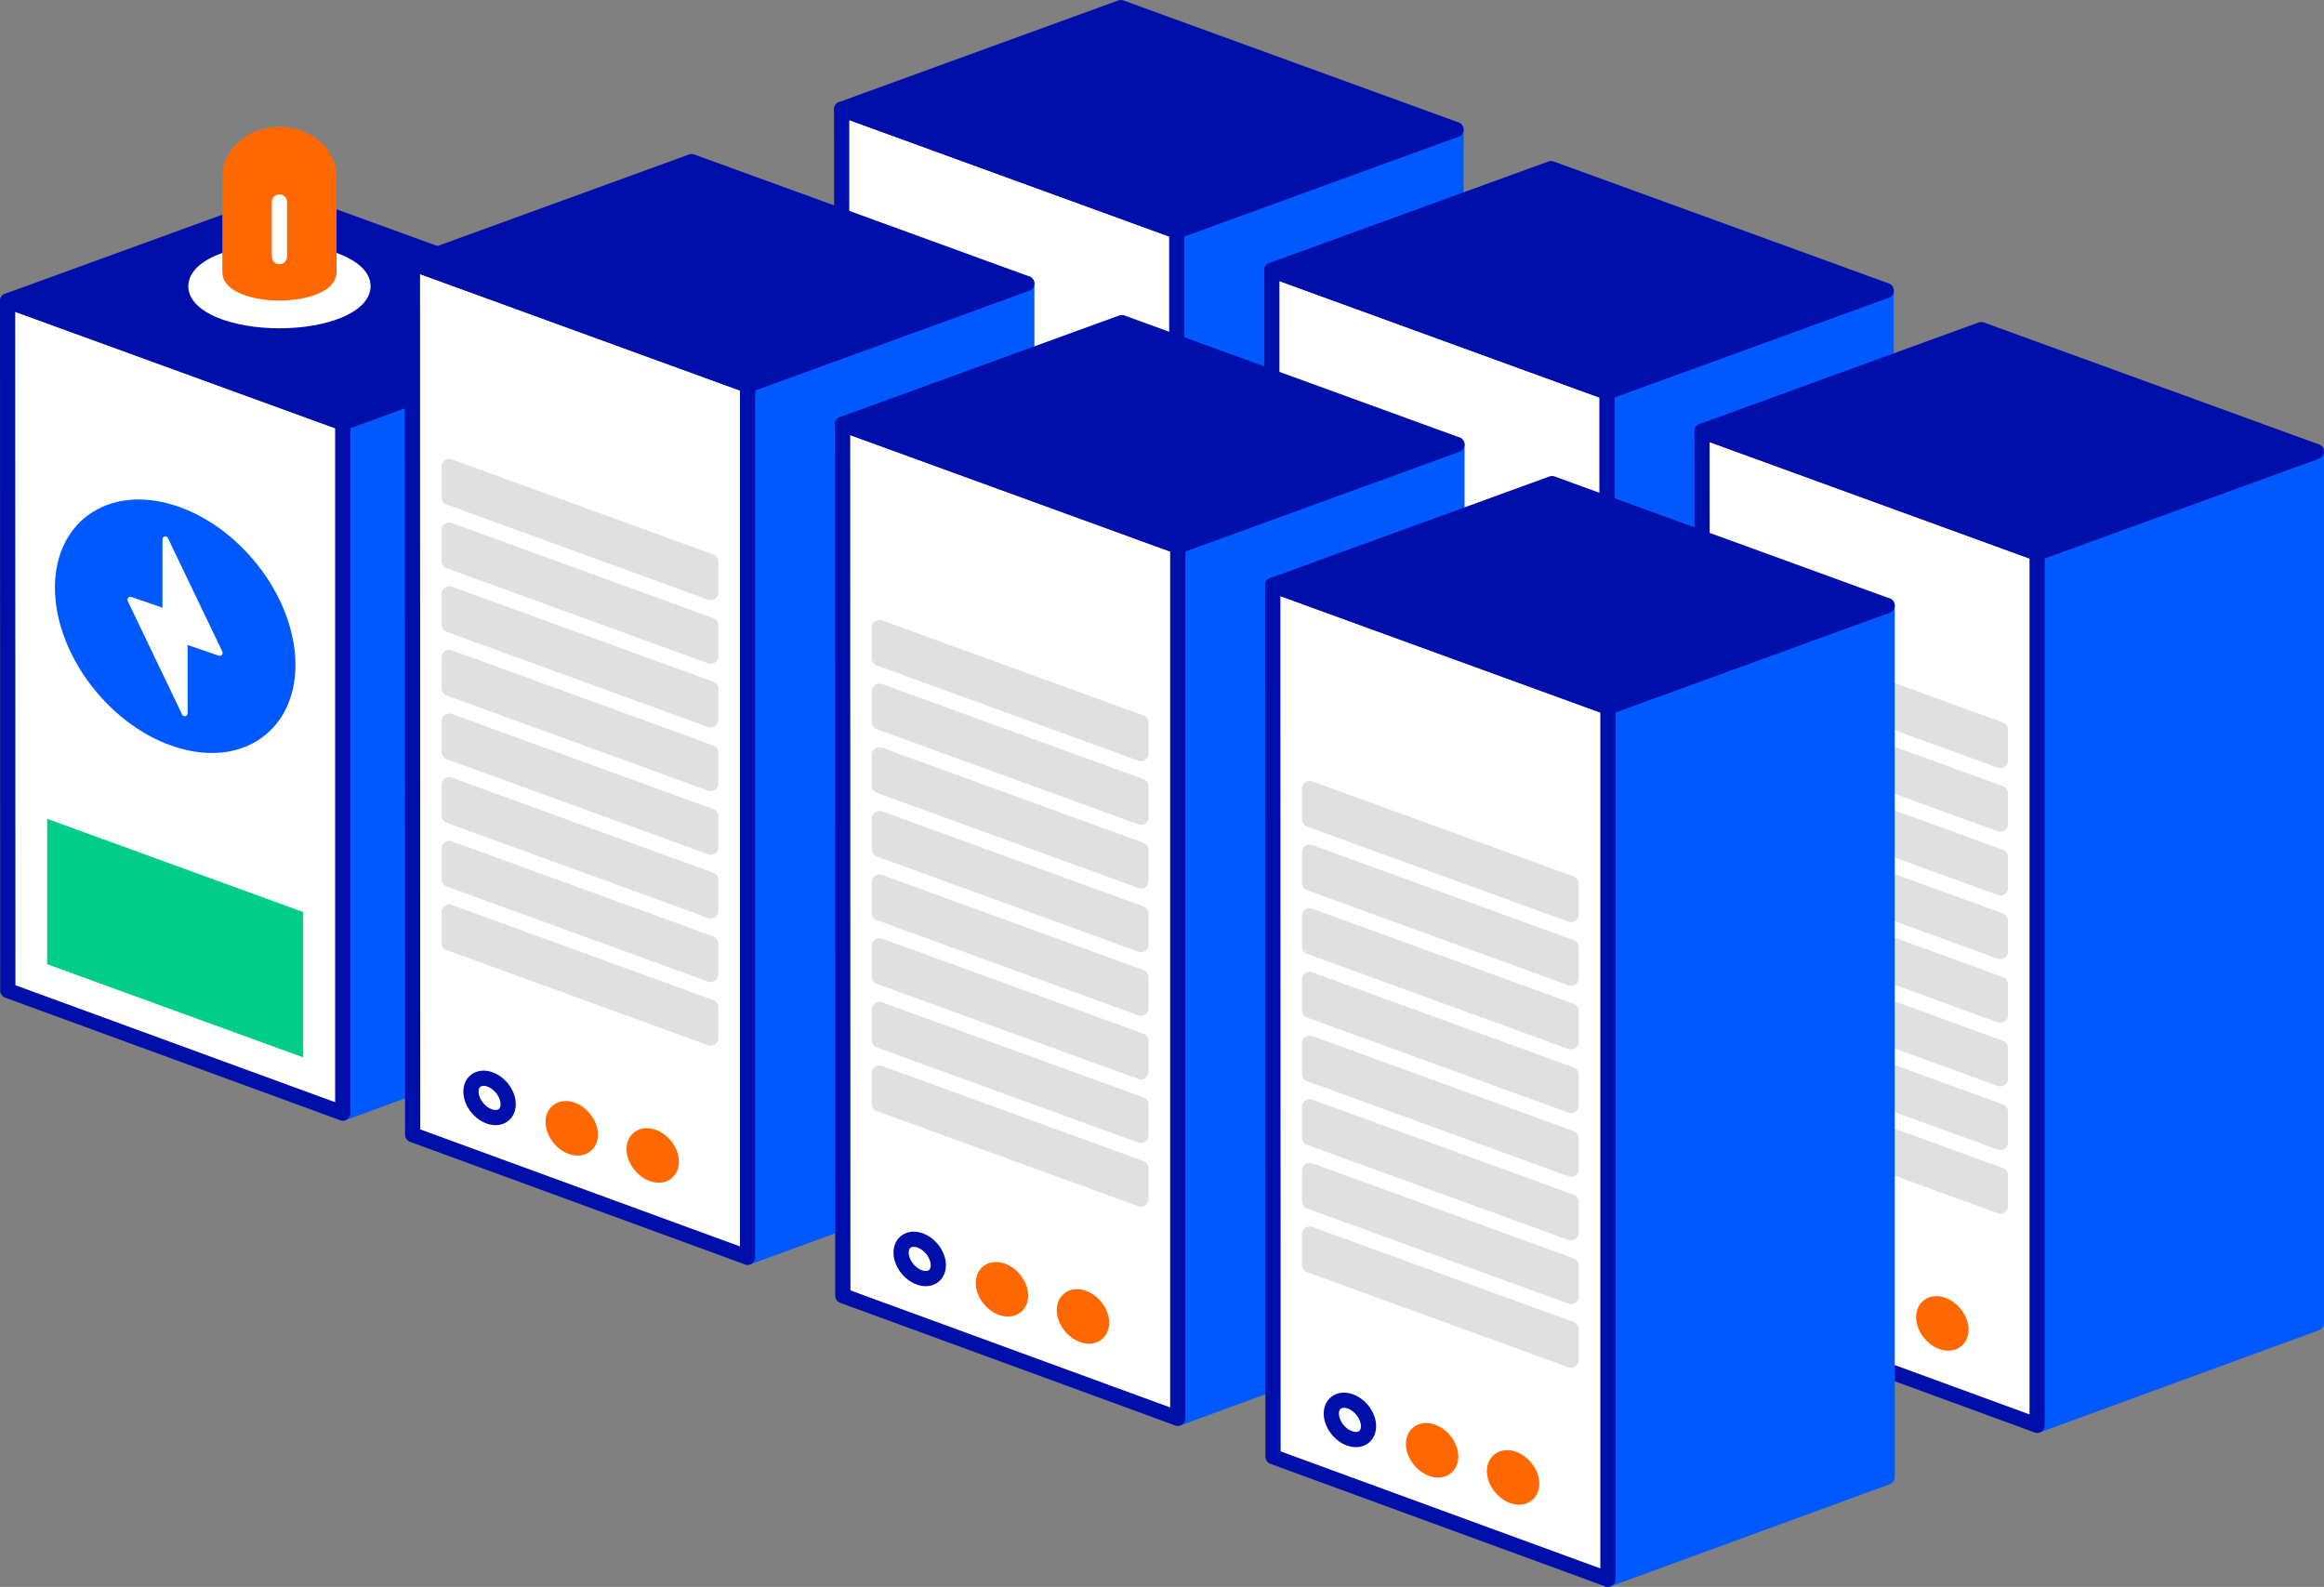 <?xml version="1.0" encoding="UTF-8"?><svg id="Layer_2" xmlns="http://www.w3.org/2000/svg" viewBox="0 0 611.67 417.62"><rect x="0" y="0" width="611.67" height="417.62" fill="#808080" stroke="none"/><defs><style>.cls-1,.cls-2,.cls-3,.cls-4{fill:#fff;}.cls-1,.cls-5,.cls-3,.cls-4,.cls-6,.cls-7,.cls-8,.cls-9{stroke-linecap:round;stroke-linejoin:round;}.cls-1,.cls-3,.cls-10,.cls-6,.cls-7,.cls-8,.cls-9{stroke-width:4px;}.cls-1,.cls-9{stroke:#fff;}.cls-5{fill:#e0e0e1;stroke:#e0e0e1;}.cls-5,.cls-4{stroke-width:4px;}.cls-3,.cls-4,.cls-8{stroke:#000faa;}.cls-10{fill:#00cd87;stroke:#00cd87;stroke-miterlimit:10;}.cls-6{fill:#0058ff;stroke:#0058ff;}.cls-7{fill:#ff6700;stroke:#ff6700;}.cls-8{fill:#000faa;}.cls-9{fill:none;}</style></defs><g id="p3-Value-Chain"><polygon id="polygon12547" class="cls-6" points="309.73 290.35 309.73 60.84 383.22 34.1 383.22 263.44 309.73 290.35"/><polygon id="polygon12543" class="cls-3" points="309.73 290.35 309.73 60.84 221.52 28.74 221.58 258.09 309.73 290.35"/><g id="g12571"><polygon id="polygon12569" class="cls-5" points="231.2 199.5 300.04 224.54 300.04 232.67 231.2 207.63 231.2 199.5"/></g><g id="g12571-2"><polygon id="polygon12569-2" class="cls-5" points="231.2 182.75 300.04 207.79 300.04 215.92 231.2 190.87 231.2 182.75"/></g><g id="g12571-3"><polygon id="polygon12569-3" class="cls-5" points="231.2 165.99 300.04 191.04 300.04 199.17 231.2 174.12 231.2 165.99"/></g><g id="g12571-4"><polygon id="polygon12569-4" class="cls-5" points="231.2 149.24 300.04 174.29 300.04 182.42 231.2 157.37 231.2 149.24"/></g><g id="g12571-5"><polygon id="polygon12569-5" class="cls-5" points="231.2 132.49 300.04 157.53 300.04 165.66 231.2 140.62 231.2 132.49"/></g><g id="g12571-6"><polygon id="polygon12569-6" class="cls-5" points="231.2 115.74 300.04 140.78 300.04 148.91 231.2 123.87 231.2 115.74"/></g><g id="g12571-7"><polygon id="polygon12569-7" class="cls-5" points="231.2 98.99 300.04 124.03 300.04 132.16 231.2 107.12 231.2 98.99"/></g><g id="g12571-8"><polygon id="polygon12569-8" class="cls-5" points="231.2 82.24 300.04 107.28 300.04 115.41 231.2 90.37 231.2 82.24"/></g><ellipse id="ellipse12577" class="cls-7" cx="284.77" cy="263.54" rx="4.14" ry="5.8" transform="translate(-102.81 245.52) rotate(-40.12)"/><ellipse id="ellipse12579" class="cls-4" cx="241.82" cy="248.4" rx="4.14" ry="5.8" transform="translate(-103.16 214.28) rotate(-40.12)"/><ellipse id="ellipse12581" class="cls-7" cx="263.45" cy="256.4" rx="4.14" ry="5.8" transform="translate(-103.23 230.1) rotate(-40.12)"/><polygon id="polygon12545" class="cls-8" points="309.73 60.84 383.22 34.1 295.01 2 221.52 28.74 309.73 60.84"/><polygon id="polygon12547-2" class="cls-6" points="422.95 332.72 422.95 103.21 496.44 76.47 496.44 305.81 422.95 332.72"/><polygon id="polygon12543-2" class="cls-3" points="422.95 332.72 422.95 103.21 334.74 71.11 334.8 300.46 422.95 332.72"/><g id="g12571-9"><polygon id="polygon12569-9" class="cls-5" points="344.43 241.87 413.26 266.91 413.26 275.04 344.43 250 344.43 241.87"/></g><g id="g12571-10"><polygon id="polygon12569-10" class="cls-5" points="344.43 225.12 413.26 250.16 413.26 258.29 344.43 233.25 344.43 225.12"/></g><g id="g12571-11"><polygon id="polygon12569-11" class="cls-5" points="344.43 208.37 413.26 233.41 413.26 241.54 344.43 216.49 344.43 208.37"/></g><g id="g12571-12"><polygon id="polygon12569-12" class="cls-5" points="344.43 191.61 413.26 216.66 413.26 224.79 344.43 199.74 344.43 191.61"/></g><g id="g12571-13"><polygon id="polygon12569-13" class="cls-5" points="344.43 174.86 413.26 199.91 413.26 208.04 344.43 182.99 344.43 174.86"/></g><g id="g12571-14"><polygon id="polygon12569-14" class="cls-5" points="344.43 158.11 413.26 183.15 413.26 191.28 344.43 166.24 344.43 158.11"/></g><g id="g12571-15"><polygon id="polygon12569-15" class="cls-5" points="344.43 141.36 413.26 166.4 413.26 174.53 344.43 149.49 344.43 141.36"/></g><g id="g12571-16"><polygon id="polygon12569-16" class="cls-5" points="344.43 124.61 413.26 149.65 413.26 157.78 344.43 132.74 344.43 124.61"/></g><ellipse id="ellipse12577-2" class="cls-7" cx="398" cy="305.91" rx="4.14" ry="5.8" transform="translate(-103.47 328.45) rotate(-40.12)"/><ellipse id="ellipse12579-2" class="cls-4" cx="355.04" cy="290.77" rx="4.14" ry="5.8" transform="translate(-103.83 297.21) rotate(-40.12)"/><ellipse id="ellipse12581-2" class="cls-7" cx="376.68" cy="298.77" rx="4.14" ry="5.8" transform="translate(-103.89 313.03) rotate(-40.12)"/><polygon id="polygon12545-2" class="cls-8" points="422.95 103.21 496.44 76.47 408.23 44.37 334.74 71.11 422.95 103.21"/><polygon id="polygon12547-3" class="cls-6" points="536.17 375.09 536.17 145.58 609.67 118.84 609.67 348.19 536.17 375.09"/><polygon id="polygon12543-3" class="cls-3" points="536.17 375.09 536.17 145.58 447.96 113.48 448.03 342.83 536.17 375.09"/><g id="g12571-17"><polygon id="polygon12569-17" class="cls-5" points="457.65 284.24 526.49 309.28 526.49 317.41 457.65 292.37 457.65 284.24"/></g><g id="g12571-18"><polygon id="polygon12569-18" class="cls-5" points="457.65 267.49 526.49 292.53 526.49 300.66 457.65 275.62 457.65 267.49"/></g><g id="g12571-19"><polygon id="polygon12569-19" class="cls-5" points="457.65 250.74 526.49 275.78 526.49 283.91 457.65 258.87 457.65 250.74"/></g><g id="g12571-20"><polygon id="polygon12569-20" class="cls-5" points="457.65 233.98 526.49 259.03 526.49 267.16 457.65 242.11 457.65 233.98"/></g><g id="g12571-21"><polygon id="polygon12569-21" class="cls-5" points="457.65 217.23 526.49 242.28 526.49 250.41 457.65 225.36 457.65 217.23"/></g><g id="g12571-22"><polygon id="polygon12569-22" class="cls-5" points="457.65 200.48 526.49 225.53 526.49 233.66 457.65 208.61 457.65 200.48"/></g><g id="g12571-23"><polygon id="polygon12569-23" class="cls-5" points="457.65 183.73 526.49 208.77 526.49 216.9 457.65 191.86 457.65 183.73"/></g><g id="g12571-24"><polygon id="polygon12569-24" class="cls-5" points="457.65 166.98 526.49 192.02 526.49 200.15 457.65 175.11 457.65 166.98"/></g><ellipse id="ellipse12577-3" class="cls-7" cx="511.22" cy="348.28" rx="4.14" ry="5.8" transform="translate(-104.14 411.38) rotate(-40.12)"/><ellipse id="ellipse12579-3" class="cls-4" cx="468.27" cy="333.14" rx="4.14" ry="5.8" transform="translate(-104.49 380.14) rotate(-40.12)"/><ellipse id="ellipse12581-3" class="cls-7" cx="489.9" cy="341.14" rx="4.14" ry="5.8" transform="translate(-104.55 395.96) rotate(-40.12)"/><polygon id="polygon12545-3" class="cls-8" points="536.17 145.58 609.67 118.84 521.46 86.74 447.96 113.48 536.17 145.58"/><polygon id="polygon12547-4" class="cls-6" points="90.21 292.93 90.21 111.29 163.7 84.55 163.7 266.03 90.21 292.93"/><polygon id="polygon12543-4" class="cls-3" points="90.21 292.93 90.21 111.29 2 79.19 2.06 260.68 90.21 292.93"/><g id="g12571-25"><polygon id="polygon12569-25" class="cls-10" points="14.41 218.35 77.8 241.42 77.8 275.41 14.41 252.35 14.41 218.35"/></g><polygon id="polygon12545-4" class="cls-8" points="90.21 111.29 163.7 84.55 75.49 52.45 2 79.19 90.21 111.29"/><ellipse id="ellipse12549" class="cls-6" cx="46.11" cy="164.81" rx="25" ry="35.17" transform="translate(-95.35 68.49) rotate(-40.12)"/><path id="path12551" class="cls-2" d="m34.56,157.1l8.2,2.82v-17.99c0-.81,1.09-1.06,1.44-.32l14.33,29.89c.28.63-.28,1.27-.95,1.06l-8.2-2.82v17.99c0,.81-1.09,1.06-1.44.32l-14.33-29.89c-.28-.6.32-1.27.95-1.06Z"/><g id="g12559"><g id="g12555"><ellipse id="ellipse12553" class="cls-1" cx="73.55" cy="75.32" rx="21.99" ry="9.08"/></g><path id="path12557" class="cls-7" d="m86.58,71.74v-25.24c0-6.14-5.83-11.12-13.03-11.12s-13.03,4.97-13.03,11.12v25.22h0c0,1.39,1.27,2.75,3.82,3.8,5.09,2.1,13.34,2.1,18.43,0,2.53-1.03,3.8-2.41,3.8-3.78Z"/></g><line id="line12561" class="cls-9" x1="73.55" y1="67.53" x2="73.55" y2="53.16"/><polygon id="polygon12547-5" class="cls-6" points="196.76 330.88 196.76 101.37 270.25 74.63 270.25 303.97 196.76 330.88"/><polygon id="polygon12543-5" class="cls-3" points="196.76 330.88 196.76 101.37 108.55 69.27 108.61 298.62 196.76 330.88"/><g id="g12571-26"><polygon id="polygon12569-26" class="cls-5" points="118.23 240.03 187.07 265.07 187.07 273.2 118.23 248.16 118.23 240.03"/></g><g id="g12571-27"><polygon id="polygon12569-27" class="cls-5" points="118.23 223.28 187.07 248.32 187.07 256.45 118.23 231.41 118.23 223.28"/></g><g id="g12571-28"><polygon id="polygon12569-28" class="cls-5" points="118.23 206.52 187.07 231.57 187.07 239.7 118.23 214.65 118.23 206.52"/></g><g id="g12571-29"><polygon id="polygon12569-29" class="cls-5" points="118.23 189.77 187.07 214.82 187.07 222.95 118.23 197.9 118.23 189.77"/></g><g id="g12571-30"><polygon id="polygon12569-30" class="cls-5" points="118.23 173.02 187.07 198.07 187.07 206.19 118.23 181.15 118.23 173.02"/></g><g id="g12571-31"><polygon id="polygon12569-31" class="cls-5" points="118.23 156.27 187.07 181.31 187.07 189.44 118.23 164.4 118.23 156.27"/></g><g id="g12571-32"><polygon id="polygon12569-32" class="cls-5" points="118.23 139.52 187.07 164.56 187.07 172.69 118.23 147.65 118.23 139.52"/></g><g id="g12571-33"><polygon id="polygon12569-33" class="cls-5" points="118.23 122.77 187.07 147.81 187.07 155.94 118.23 130.9 118.23 122.77"/></g><ellipse id="ellipse12577-4" class="cls-7" cx="171.8" cy="304.07" rx="4.14" ry="5.8" transform="translate(-155.51 182.26) rotate(-40.12)"/><ellipse id="ellipse12579-4" class="cls-4" cx="128.85" cy="288.93" rx="4.14" ry="5.8" transform="translate(-155.86 151.02) rotate(-40.12)"/><ellipse id="ellipse12581-4" class="cls-7" cx="150.48" cy="296.93" rx="4.14" ry="5.8" transform="translate(-155.93 166.84) rotate(-40.12)"/><polygon id="polygon12545-5" class="cls-8" points="196.76 101.37 270.25 74.63 182.04 42.53 108.55 69.27 196.76 101.37"/><polygon id="polygon12547-6" class="cls-6" points="309.98 373.25 309.98 143.74 383.47 117 383.47 346.34 309.98 373.25"/><polygon id="polygon12543-6" class="cls-3" points="309.98 373.25 309.98 143.74 221.77 111.64 221.83 340.99 309.98 373.25"/><g id="g12571-34"><polygon id="polygon12569-34" class="cls-5" points="231.46 282.4 300.3 307.44 300.3 315.57 231.46 290.53 231.46 282.4"/></g><g id="g12571-35"><polygon id="polygon12569-35" class="cls-5" points="231.46 265.65 300.3 290.69 300.3 298.82 231.46 273.78 231.46 265.65"/></g><g id="g12571-36"><polygon id="polygon12569-36" class="cls-5" points="231.46 248.9 300.3 273.94 300.3 282.07 231.46 257.03 231.46 248.9"/></g><g id="g12571-37"><polygon id="polygon12569-37" class="cls-5" points="231.46 232.14 300.3 257.19 300.3 265.32 231.46 240.27 231.46 232.14"/></g><g id="g12571-38"><polygon id="polygon12569-38" class="cls-5" points="231.46 215.39 300.3 240.44 300.3 248.57 231.46 223.52 231.46 215.39"/></g><g id="g12571-39"><polygon id="polygon12569-39" class="cls-5" points="231.46 198.64 300.3 223.68 300.3 231.81 231.46 206.77 231.46 198.64"/></g><g id="g12571-40"><polygon id="polygon12569-40" class="cls-5" points="231.46 181.89 300.3 206.93 300.3 215.06 231.46 190.02 231.46 181.89"/></g><g id="g12571-41"><polygon id="polygon12569-41" class="cls-5" points="231.46 165.14 300.3 190.18 300.3 198.31 231.46 173.27 231.46 165.14"/></g><ellipse id="ellipse12577-5" class="cls-7" cx="285.03" cy="346.44" rx="4.14" ry="5.8" transform="translate(-156.17 265.19) rotate(-40.12)"/><ellipse id="ellipse12579-5" class="cls-4" cx="242.07" cy="331.3" rx="4.14" ry="5.8" transform="translate(-156.53 233.95) rotate(-40.12)"/><ellipse id="ellipse12581-5" class="cls-7" cx="263.71" cy="339.3" rx="4.14" ry="5.8" transform="translate(-156.59 249.77) rotate(-40.12)"/><polygon id="polygon12545-6" class="cls-8" points="309.98 143.74 383.47 117 295.26 84.9 221.77 111.64 309.98 143.74"/><polygon id="polygon12547-7" class="cls-6" points="423.2 415.62 423.2 186.11 496.7 159.37 496.7 388.72 423.2 415.62"/><polygon id="polygon12543-7" class="cls-3" points="423.2 415.62 423.2 186.11 334.99 154.01 335.06 383.36 423.2 415.62"/><g id="g12571-42"><polygon id="polygon12569-42" class="cls-5" points="344.68 324.77 413.52 349.81 413.52 357.94 344.68 332.9 344.68 324.77"/></g><g id="g12571-43"><polygon id="polygon12569-43" class="cls-5" points="344.68 308.02 413.52 333.06 413.52 341.19 344.68 316.15 344.68 308.02"/></g><g id="g12571-44"><polygon id="polygon12569-44" class="cls-5" points="344.68 291.27 413.52 316.31 413.52 324.44 344.68 299.4 344.68 291.27"/></g><g id="g12571-45"><polygon id="polygon12569-45" class="cls-5" points="344.68 274.52 413.52 299.56 413.52 307.69 344.68 282.65 344.68 274.52"/></g><g id="g12571-46"><polygon id="polygon12569-46" class="cls-5" points="344.68 257.76 413.52 282.81 413.52 290.94 344.68 265.89 344.68 257.76"/></g><g id="g12571-47"><polygon id="polygon12569-47" class="cls-5" points="344.68 241.01 413.52 266.06 413.52 274.19 344.68 249.14 344.68 241.01"/></g><g id="g12571-48"><polygon id="polygon12569-48" class="cls-5" points="344.68 224.26 413.52 249.3 413.52 257.43 344.68 232.39 344.68 224.26"/></g><g id="g12571-49"><polygon id="polygon12569-49" class="cls-5" points="344.68 207.51 413.52 232.55 413.52 240.68 344.68 215.64 344.68 207.51"/></g><ellipse id="ellipse12577-6" class="cls-7" cx="398.25" cy="388.81" rx="4.14" ry="5.8" transform="translate(-156.84 348.12) rotate(-40.12)"/><ellipse id="ellipse12579-6" class="cls-4" cx="355.3" cy="373.67" rx="4.14" ry="5.8" transform="translate(-157.19 316.88) rotate(-40.12)"/><ellipse id="ellipse12581-6" class="cls-7" cx="376.93" cy="381.67" rx="4.14" ry="5.8" transform="translate(-157.25 332.7) rotate(-40.12)"/><polygon id="polygon12545-7" class="cls-8" points="423.2 186.11 496.7 159.37 408.49 127.27 334.99 154.01 423.2 186.11"/></g></svg>